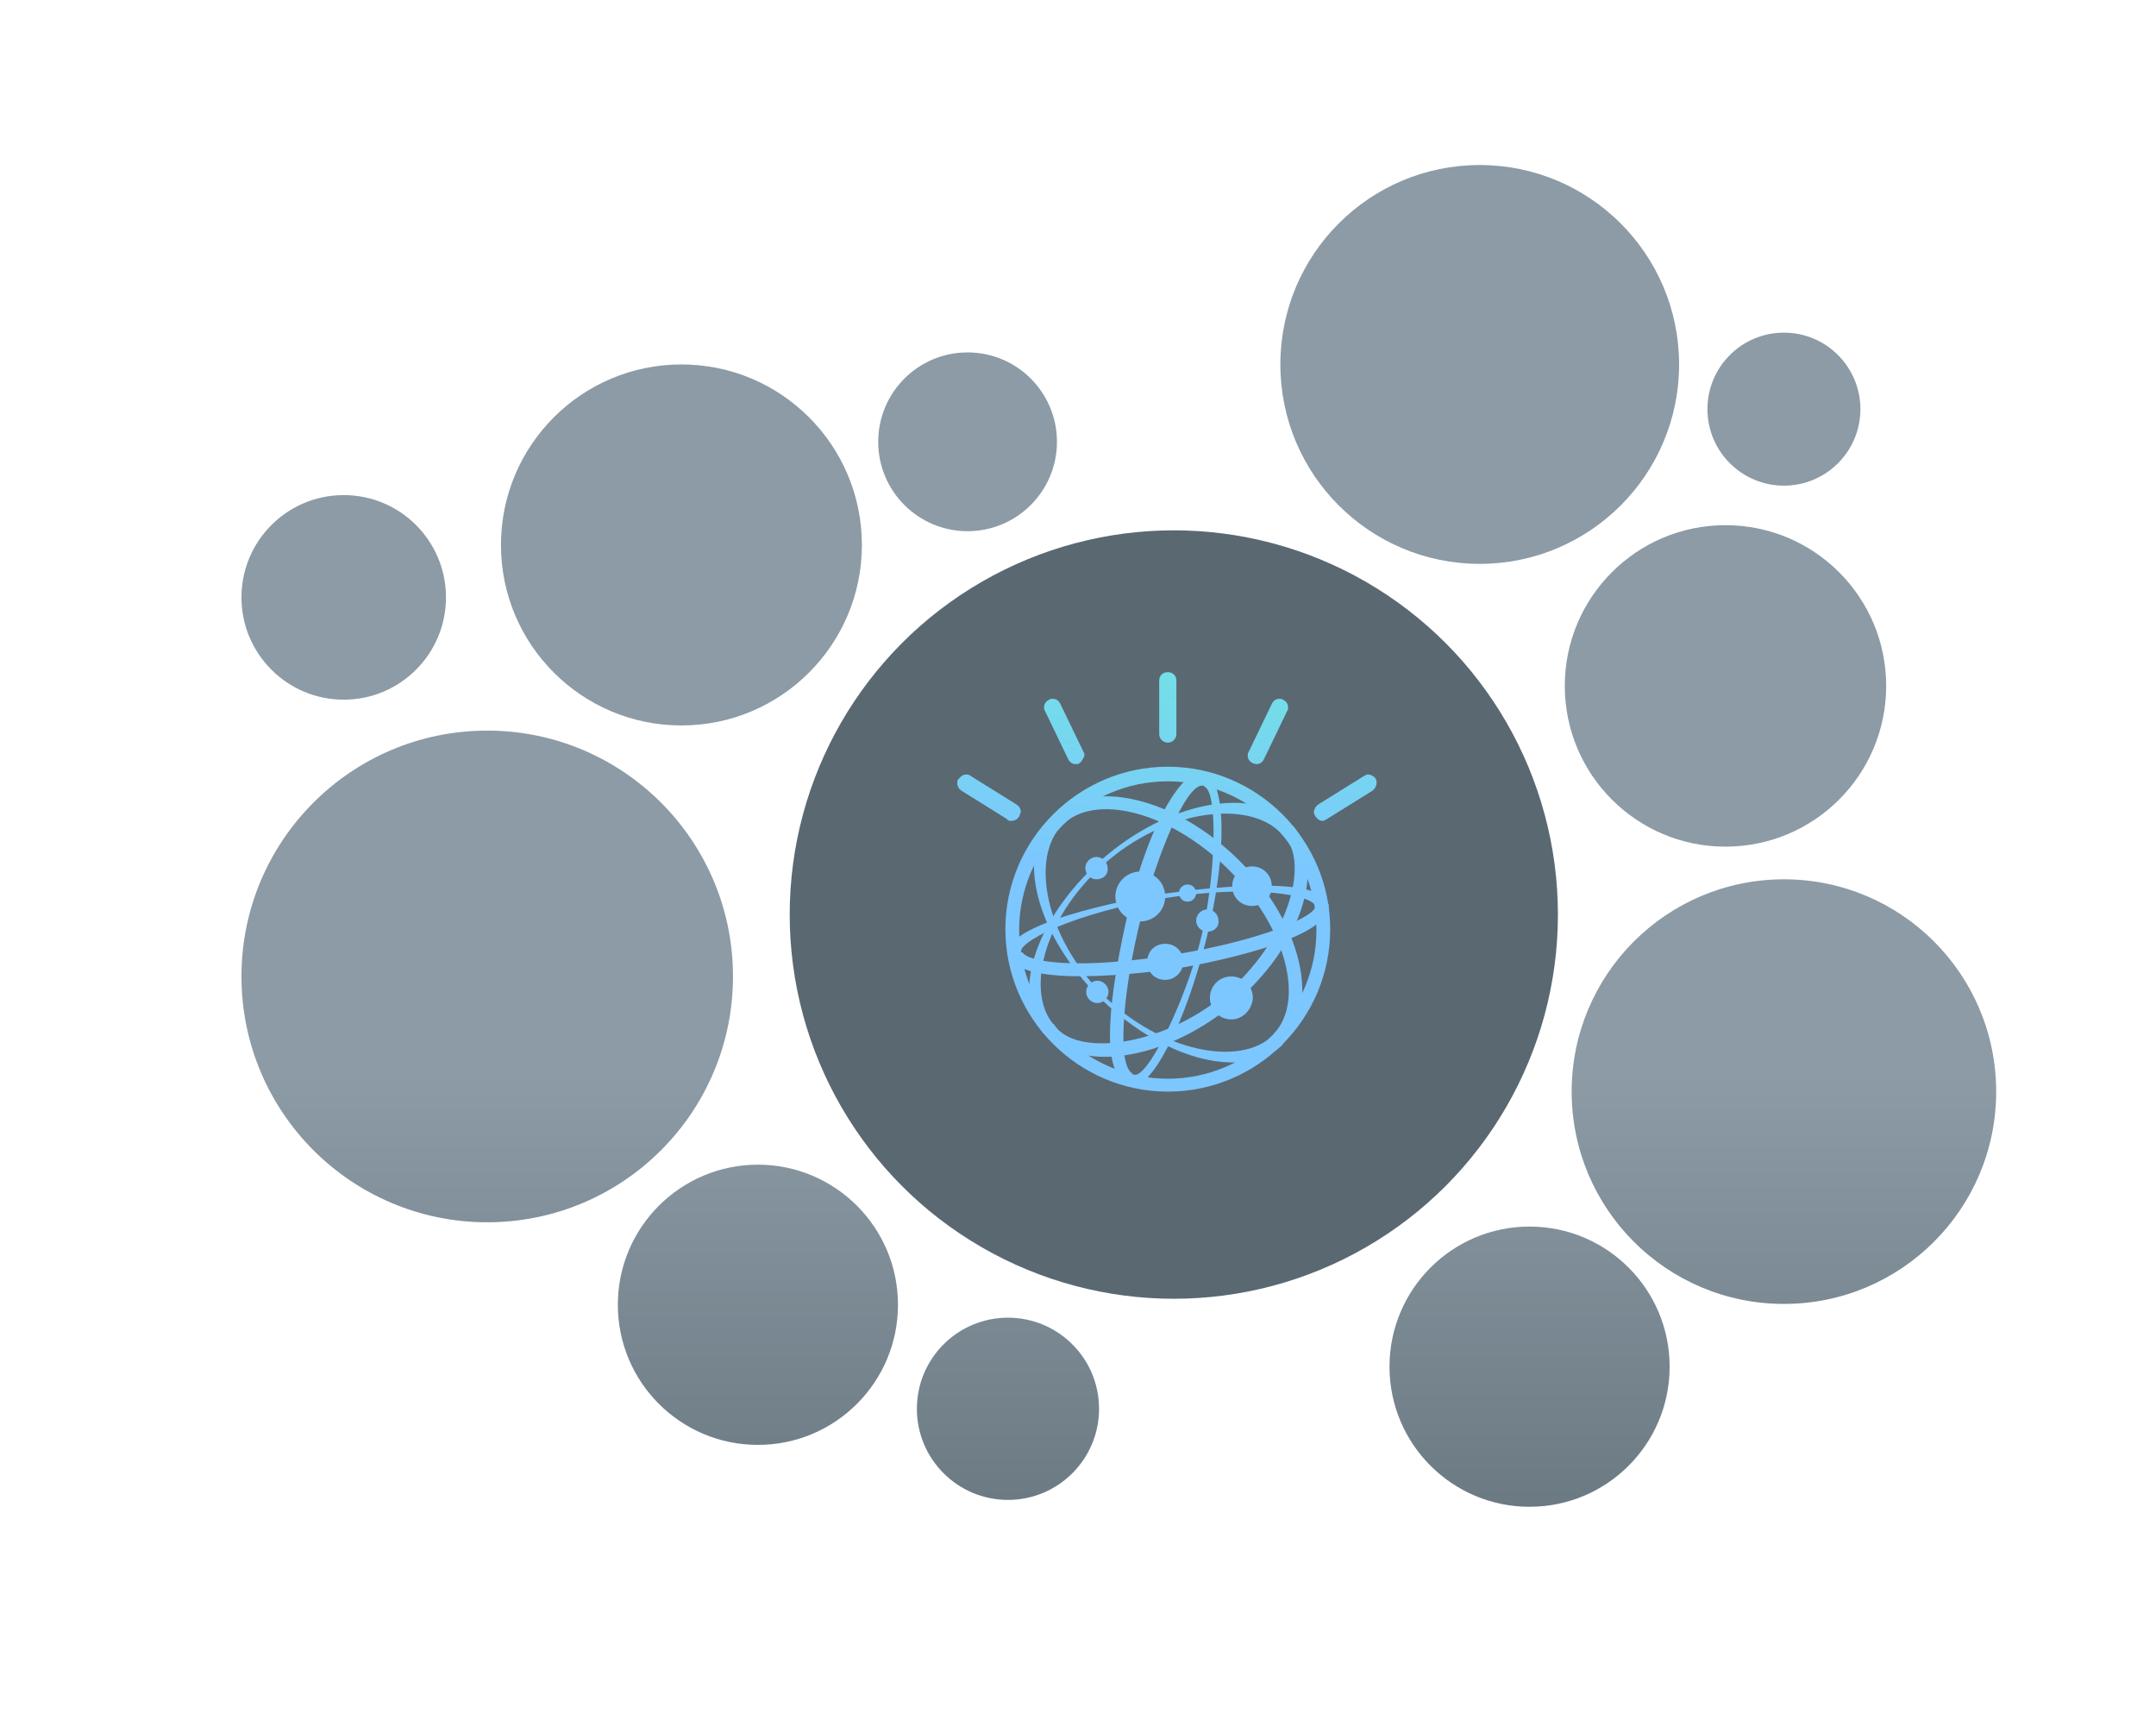 <?xml version="1.0" encoding="utf-8"?>
<!-- Generator: Adobe Illustrator 18.0.0, SVG Export Plug-In . SVG Version: 6.00 Build 0)  -->
<!DOCTYPE svg PUBLIC "-//W3C//DTD SVG 1.1//EN" "http://www.w3.org/Graphics/SVG/1.1/DTD/svg11.dtd">
<svg version="1.1" xmlns="http://www.w3.org/2000/svg" xmlns:xlink="http://www.w3.org/1999/xlink" x="0px" y="0px"
	 viewBox="0 0 250.9 200.9" enable-background="new 0 0 250.9 200.9" xml:space="preserve">
<g id="locked">
	<linearGradient id="SVGID_1_" gradientUnits="userSpaceOnUse" x1="172.152" y1="201.11" x2="172.152" y2="125.11">
		<stop  offset="3.553492e-02" style="stop-color:#5A6872"/>
		<stop  offset="0.459" style="stop-color:#72808A"/>
		<stop  offset="1" style="stop-color:#8C9BA5"/>
	</linearGradient>
	<circle fill="url(#SVGID_1_)" cx="172.2" cy="42.4" r="23.2"/>
	<circle fill="#5A6872" cx="136.6" cy="106.4" r="44.7"/>
	<linearGradient id="SVGID_2_" gradientUnits="userSpaceOnUse" x1="178.008" y1="201.11" x2="178.008" y2="125.11">
		<stop  offset="3.553492e-02" style="stop-color:#5A6872"/>
		<stop  offset="0.459" style="stop-color:#72808A"/>
		<stop  offset="1" style="stop-color:#8C9BA5"/>
	</linearGradient>
	<circle fill="url(#SVGID_2_)" cx="178" cy="159" r="16.3"/>
	<linearGradient id="SVGID_3_" gradientUnits="userSpaceOnUse" x1="56.728" y1="201.11" x2="56.728" y2="125.11">
		<stop  offset="3.553492e-02" style="stop-color:#5A6872"/>
		<stop  offset="0.459" style="stop-color:#72808A"/>
		<stop  offset="1" style="stop-color:#8C9BA5"/>
	</linearGradient>
	<circle fill="url(#SVGID_3_)" cx="56.7" cy="113.6" r="28.6"/>
	<linearGradient id="SVGID_4_" gradientUnits="userSpaceOnUse" x1="207.644" y1="201.11" x2="207.644" y2="125.11">
		<stop  offset="3.553492e-02" style="stop-color:#5A6872"/>
		<stop  offset="0.459" style="stop-color:#72808A"/>
		<stop  offset="1" style="stop-color:#8C9BA5"/>
	</linearGradient>
	<circle fill="url(#SVGID_4_)" cx="207.6" cy="127" r="24.7"/>
	<linearGradient id="SVGID_5_" gradientUnits="userSpaceOnUse" x1="79.334" y1="201.11" x2="79.334" y2="125.11">
		<stop  offset="3.553492e-02" style="stop-color:#5A6872"/>
		<stop  offset="0.459" style="stop-color:#72808A"/>
		<stop  offset="1" style="stop-color:#8C9BA5"/>
	</linearGradient>
	<circle fill="url(#SVGID_5_)" cx="79.3" cy="63.4" r="21"/>
	<linearGradient id="SVGID_6_" gradientUnits="userSpaceOnUse" x1="88.201" y1="201.11" x2="88.201" y2="125.11">
		<stop  offset="3.553492e-02" style="stop-color:#5A6872"/>
		<stop  offset="0.459" style="stop-color:#72808A"/>
		<stop  offset="1" style="stop-color:#8C9BA5"/>
	</linearGradient>
	<circle fill="url(#SVGID_6_)" cx="88.2" cy="151.8" r="16.3"/>
	<linearGradient id="SVGID_7_" gradientUnits="userSpaceOnUse" x1="207.644" y1="201.11" x2="207.644" y2="125.11">
		<stop  offset="3.553492e-02" style="stop-color:#5A6872"/>
		<stop  offset="0.459" style="stop-color:#72808A"/>
		<stop  offset="1" style="stop-color:#8C9BA5"/>
	</linearGradient>
	<circle fill="url(#SVGID_7_)" cx="207.6" cy="47.6" r="8.9"/>
	<linearGradient id="SVGID_8_" gradientUnits="userSpaceOnUse" x1="39.965" y1="201.11" x2="39.965" y2="125.11">
		<stop  offset="3.553492e-02" style="stop-color:#5A6872"/>
		<stop  offset="0.459" style="stop-color:#72808A"/>
		<stop  offset="1" style="stop-color:#8C9BA5"/>
	</linearGradient>
	<circle fill="url(#SVGID_8_)" cx="40" cy="69.5" r="11.9"/>
	<linearGradient id="SVGID_9_" gradientUnits="userSpaceOnUse" x1="112.634" y1="201.11" x2="112.634" y2="125.11">
		<stop  offset="3.553492e-02" style="stop-color:#5A6872"/>
		<stop  offset="0.459" style="stop-color:#72808A"/>
		<stop  offset="1" style="stop-color:#8C9BA5"/>
	</linearGradient>
	<circle fill="url(#SVGID_9_)" cx="112.6" cy="51.4" r="10.4"/>
	<linearGradient id="SVGID_10_" gradientUnits="userSpaceOnUse" x1="117.291" y1="201.11" x2="117.291" y2="125.11">
		<stop  offset="3.553492e-02" style="stop-color:#5A6872"/>
		<stop  offset="0.457" style="stop-color:#72808A"/>
		<stop  offset="0.996" style="stop-color:#8C9BA5"/>
	</linearGradient>
	<circle fill="url(#SVGID_10_)" cx="117.3" cy="163.9" r="10.6"/>
	<linearGradient id="SVGID_11_" gradientUnits="userSpaceOnUse" x1="200.848" y1="201.11" x2="200.848" y2="125.11">
		<stop  offset="3.553492e-02" style="stop-color:#5A6872"/>
		<stop  offset="0.459" style="stop-color:#72808A"/>
		<stop  offset="1" style="stop-color:#8C9BA5"/>
	</linearGradient>
	<circle fill="url(#SVGID_11_)" cx="200.8" cy="79.8" r="18.7"/>
	<g>
		<g>
			<linearGradient id="SVGID_12_" gradientUnits="userSpaceOnUse" x1="139.251" y1="65.496" x2="137.313" y2="101.352">
				<stop  offset="0" style="stop-color:#6EEDD8"/>
				<stop  offset="1" style="stop-color:#7CC7FF"/>
			</linearGradient>
			<path fill="url(#SVGID_12_)" d="M140.4,109.2c2.5-10.1,2.2-18.2-0.1-19.2c0,0,0,0,0,0l-0.2,1.5c0,0,0,0,0,0
				c1.7,0.4,1.4,10.7-0.4,17.9c-1.8,7.2-6.3,16.4-7.8,15.6l-0.5,1.3c0,0,0.1,0,0.1,0.1C133.9,126.9,137.9,119.3,140.4,109.2"/>
			<linearGradient id="SVGID_13_" gradientUnits="userSpaceOnUse" x1="137.311" y1="65.391" x2="135.373" y2="101.248">
				<stop  offset="0" style="stop-color:#6EEDD8"/>
				<stop  offset="1" style="stop-color:#7CC7FF"/>
			</linearGradient>
			<path fill="url(#SVGID_13_)" d="M143.1,123.6c-4.6-0.1-10.3-2.8-15.1-7.5c-7.4-7.3-9.9-16.8-5.5-21.2l1.1,1.1
				c-3.7,3.8-2,12.9,4.7,19.7c6.8,6.7,16.1,8.5,19.9,4.7l1.1,1.1C147.8,123,145.6,123.7,143.1,123.6"/>
			<linearGradient id="SVGID_14_" gradientUnits="userSpaceOnUse" x1="137.262" y1="65.389" x2="135.324" y2="101.245">
				<stop  offset="0" style="stop-color:#6EEDD8"/>
				<stop  offset="1" style="stop-color:#7CC7FF"/>
			</linearGradient>
			<path fill="url(#SVGID_14_)" d="M143.6,93.4c2.9,0,5.3,0.9,6.9,2.8l-1.2,1c-3.4-4.1-12.9-3.3-20.2,2.8
				c-7.4,6.1-9.9,15.1-6.5,19.2l-1.2,1c-3.9-4.8-0.6-14,7.4-20.7C133.6,95.5,139.1,93.4,143.6,93.4"/>
			<linearGradient id="SVGID_15_" gradientUnits="userSpaceOnUse" x1="138.215" y1="65.44" x2="136.277" y2="101.296">
				<stop  offset="0" style="stop-color:#6EEDD8"/>
				<stop  offset="1" style="stop-color:#7CC7FF"/>
			</linearGradient>
			<path fill="url(#SVGID_15_)" d="M118.9,110.9c-0.9-1.1,5.9-4.7,16.6-6.4c10.6-1.7,17.5-0.3,17.6,1l1.5-0.2
				c-0.7-4.1-18.5-1.4-19.3-1.3c-0.8,0.1-18.6,3-18,7.1c0,0,0,0,0,0L118.9,110.9C118.9,110.9,118.9,110.9,118.9,110.9"/>
			<linearGradient id="SVGID_16_" gradientUnits="userSpaceOnUse" x1="130.429" y1="65.019" x2="128.49" y2="100.876">
				<stop  offset="0" style="stop-color:#6EEDD8"/>
				<stop  offset="1" style="stop-color:#7CC7FF"/>
			</linearGradient>
			<path fill="url(#SVGID_16_)" d="M127.7,116.7c-0.7,0-1.3-0.6-1.3-1.3c0-0.7,0.6-1.3,1.3-1.3c0.7,0,1.3,0.6,1.3,1.3
				C129,116.1,128.4,116.7,127.7,116.7"/>
			<linearGradient id="SVGID_17_" gradientUnits="userSpaceOnUse" x1="129.575" y1="64.973" x2="127.637" y2="100.829">
				<stop  offset="0" style="stop-color:#6EEDD8"/>
				<stop  offset="1" style="stop-color:#7CC7FF"/>
			</linearGradient>
			<path fill="url(#SVGID_17_)" d="M127.6,102.3c-0.7,0-1.3-0.6-1.3-1.3c0-0.7,0.6-1.3,1.3-1.3c0.7,0,1.3,0.6,1.3,1.3
				C129,101.7,128.4,102.3,127.6,102.3"/>
			<linearGradient id="SVGID_18_" gradientUnits="userSpaceOnUse" x1="140.258" y1="65.55" x2="138.319" y2="101.407">
				<stop  offset="0" style="stop-color:#6EEDD8"/>
				<stop  offset="1" style="stop-color:#7CC7FF"/>
			</linearGradient>
			<path fill="url(#SVGID_18_)" d="M138.2,104.9c-0.6,0-1-0.5-1-1c0-0.6,0.5-1,1-1c0.6,0,1,0.5,1,1
				C139.2,104.4,138.8,104.9,138.2,104.9"/>
			<linearGradient id="SVGID_19_" gradientUnits="userSpaceOnUse" x1="142.759" y1="65.686" x2="140.821" y2="101.542">
				<stop  offset="0" style="stop-color:#6EEDD8"/>
				<stop  offset="1" style="stop-color:#7CC7FF"/>
			</linearGradient>
			<path fill="url(#SVGID_19_)" d="M140.5,108.4c-0.7,0-1.3-0.6-1.3-1.3c0-0.7,0.6-1.3,1.3-1.3c0.7,0,1.3,0.6,1.3,1.3
				C141.9,107.8,141.3,108.4,140.5,108.4"/>
		</g>
		<g>
			<linearGradient id="SVGID_20_" gradientUnits="userSpaceOnUse" x1="139.237" y1="65.495" x2="137.299" y2="101.352">
				<stop  offset="0" style="stop-color:#6EEDD8"/>
				<stop  offset="1" style="stop-color:#7CC7FF"/>
			</linearGradient>
			<path fill="url(#SVGID_20_)" d="M150.5,96.1c3.9,4.8,0.9,14.2-7.1,20.8c-8,6.6-18,8-22,3.2l1.2-1c2.3,3.9,12.4,2.8,19.8-3.3
				c7.4-6.1,10.2-15.5,6.9-18.7L150.5,96.1z"/>
			<linearGradient id="SVGID_21_" gradientUnits="userSpaceOnUse" x1="139.18" y1="65.488" x2="137.242" y2="101.345">
				<stop  offset="0" style="stop-color:#6EEDD8"/>
				<stop  offset="1" style="stop-color:#7CC7FF"/>
			</linearGradient>
			<path fill="url(#SVGID_21_)" d="M149.3,121.4l-1.1-1.1c3.7-3.8,1.5-12.5-5.3-19.2c-6.8-6.7-15.5-8.9-19.3-5.1l-1.1-1.1
				c4.4-4.4,14.2-2.2,21.6,5.1C151.5,107.3,153.7,117,149.3,121.4"/>
			<linearGradient id="SVGID_22_" gradientUnits="userSpaceOnUse" x1="138.251" y1="65.442" x2="136.313" y2="101.298">
				<stop  offset="0" style="stop-color:#6EEDD8"/>
				<stop  offset="1" style="stop-color:#7CC7FF"/>
			</linearGradient>
			<path fill="url(#SVGID_22_)" d="M136.7,112.7c2.3-0.3,18.5-3.3,17.9-7.5l0,0l-1.5,0.2v0c0,1.2-6.1,4-16.7,5.7
				c-10.7,1.7-16.7,0.9-17.4-0.3l-1.6,0.2C118.2,115.2,133.9,113.1,136.7,112.7"/>
			<linearGradient id="SVGID_23_" gradientUnits="userSpaceOnUse" x1="136.839" y1="65.366" x2="134.901" y2="101.222">
				<stop  offset="0" style="stop-color:#6EEDD8"/>
				<stop  offset="1" style="stop-color:#7CC7FF"/>
			</linearGradient>
			<path fill="url(#SVGID_23_)" d="M134.9,85.4v-6.2c0-0.6,0.4-1,1-1c0.6,0,1,0.4,1,1v6.2c0,0.6-0.5,1-1,1
				C135.4,86.4,134.9,86,134.9,85.4"/>
			<linearGradient id="SVGID_24_" gradientUnits="userSpaceOnUse" x1="148.587" y1="66.001" x2="146.649" y2="101.857">
				<stop  offset="0" style="stop-color:#6EEDD8"/>
				<stop  offset="1" style="stop-color:#7CC7FF"/>
			</linearGradient>
			<path fill="url(#SVGID_24_)" d="M145.8,88.8c-0.4-0.2-0.6-0.5-0.6-0.9c0-0.1,0-0.3,0.1-0.4l2.7-5.6c0.2-0.4,0.5-0.6,0.9-0.6
				c0.1,0,0.3,0,0.4,0.1c0.4,0.2,0.6,0.5,0.6,0.9c0,0.1,0,0.3-0.1,0.4l-2.7,5.6c-0.2,0.4-0.5,0.6-0.9,0.6
				C146.1,88.9,145.9,88.8,145.8,88.8"/>
			<linearGradient id="SVGID_25_" gradientUnits="userSpaceOnUse" x1="124.907" y1="64.721" x2="122.968" y2="100.577">
				<stop  offset="0" style="stop-color:#6EEDD8"/>
				<stop  offset="1" style="stop-color:#7CC7FF"/>
			</linearGradient>
			<path fill="url(#SVGID_25_)" d="M125.6,88.8c-0.1,0.1-0.3,0.1-0.4,0.1c-0.4,0-0.7-0.2-0.9-0.6l-2.7-5.6c-0.1-0.1-0.1-0.3-0.1-0.4
				c0-0.4,0.2-0.7,0.6-0.9c0.1-0.1,0.3-0.1,0.4-0.1c0.4,0,0.7,0.2,0.9,0.6l2.7,5.6c0.1,0.1,0.1,0.3,0.1,0.4
				C126.1,88.2,125.9,88.6,125.6,88.8"/>
			<linearGradient id="SVGID_26_" gradientUnits="userSpaceOnUse" x1="158.025" y1="66.511" x2="156.087" y2="102.367">
				<stop  offset="0" style="stop-color:#6EEDD8"/>
				<stop  offset="1" style="stop-color:#7CC7FF"/>
			</linearGradient>
			<path fill="url(#SVGID_26_)" d="M153.1,95c-0.1-0.2-0.2-0.3-0.2-0.5c0-0.3,0.2-0.7,0.5-0.9l5.3-3.3c0.2-0.1,0.3-0.2,0.5-0.2
				c0.3,0,0.7,0.2,0.9,0.5c0.1,0.2,0.1,0.3,0.1,0.5c0,0.3-0.2,0.7-0.5,0.9l-5.3,3.3c-0.2,0.1-0.3,0.2-0.5,0.2
				C153.6,95.5,153.3,95.3,153.1,95"/>
			<linearGradient id="SVGID_27_" gradientUnits="userSpaceOnUse" x1="116.626" y1="64.273" x2="114.688" y2="100.129">
				<stop  offset="0" style="stop-color:#6EEDD8"/>
				<stop  offset="1" style="stop-color:#7CC7FF"/>
			</linearGradient>
			<path fill="url(#SVGID_27_)" d="M118.6,95c-0.2,0.3-0.5,0.5-0.9,0.5c-0.2,0-0.4,0-0.5-0.2l-5.3-3.3c-0.3-0.2-0.5-0.5-0.5-0.9
				c0-0.2,0-0.4,0.2-0.5c0.2-0.3,0.5-0.5,0.9-0.5c0.2,0,0.4,0.1,0.5,0.2l5.3,3.3c0.3,0.2,0.5,0.5,0.5,0.9
				C118.7,94.6,118.7,94.8,118.6,95"/>
			<linearGradient id="SVGID_28_" gradientUnits="userSpaceOnUse" x1="138.141" y1="65.436" x2="136.202" y2="101.292">
				<stop  offset="0" style="stop-color:#6EEDD8"/>
				<stop  offset="1" style="stop-color:#7CC7FF"/>
			</linearGradient>
			<path fill="url(#SVGID_28_)" d="M135.6,114c-1.2,0-2.1-0.9-2.1-2.1c0-1.2,0.9-2.1,2.1-2.1c1.2,0,2.1,0.9,2.1,2.1
				C137.7,113,136.8,114,135.6,114"/>
			<linearGradient id="SVGID_29_" gradientUnits="userSpaceOnUse" x1="147.751" y1="65.956" x2="145.813" y2="101.812">
				<stop  offset="0" style="stop-color:#6EEDD8"/>
				<stop  offset="1" style="stop-color:#7CC7FF"/>
			</linearGradient>
			<path fill="url(#SVGID_29_)" d="M145.7,105.4c-1.3,0-2.3-1-2.3-2.3c0-1.3,1-2.3,2.3-2.3c1.3,0,2.3,1,2.3,2.3
				C148,104.4,147,105.4,145.7,105.4"/>
			<linearGradient id="SVGID_30_" gradientUnits="userSpaceOnUse" x1="145.974" y1="65.859" x2="144.036" y2="101.716">
				<stop  offset="0" style="stop-color:#6EEDD8"/>
				<stop  offset="1" style="stop-color:#7CC7FF"/>
			</linearGradient>
			<path fill="url(#SVGID_30_)" d="M143.3,118.6c-1.4,0-2.5-1.1-2.5-2.5c0-1.4,1.1-2.5,2.5-2.5c1.4,0,2.5,1.1,2.5,2.5
				C145.7,117.5,144.6,118.6,143.3,118.6"/>
			<linearGradient id="SVGID_31_" gradientUnits="userSpaceOnUse" x1="134.827" y1="65.257" x2="132.889" y2="101.113">
				<stop  offset="0" style="stop-color:#6EEDD8"/>
				<stop  offset="1" style="stop-color:#7CC7FF"/>
			</linearGradient>
			<path fill="url(#SVGID_31_)" d="M132.7,107.2c-1.6,0-2.9-1.3-2.9-2.9c0-1.6,1.3-2.9,2.9-2.9c1.6,0,2.9,1.3,2.9,2.9
				C135.6,105.9,134.3,107.2,132.7,107.2"/>
			<linearGradient id="SVGID_32_" gradientUnits="userSpaceOnUse" x1="136.831" y1="65.365" x2="134.893" y2="101.222">
				<stop  offset="0" style="stop-color:#6EEDD8"/>
				<stop  offset="1" style="stop-color:#7CC7FF"/>
			</linearGradient>
			<path fill="url(#SVGID_32_)" d="M131.8,124.9c-2-1.1-0.9-10.6,0.9-17.8c1.8-7.2,5.3-16,7.3-15.7l0.2-1.5c-2.3-0.9-6.6,5.7-9.1,17
				c-2.7,12.1-2.5,18.3,0.2,19.2L131.8,124.9C131.9,124.9,131.8,124.9,131.8,124.9"/>
			<linearGradient id="SVGID_33_" gradientUnits="userSpaceOnUse" x1="138.231" y1="65.441" x2="136.293" y2="101.297">
				<stop  offset="0" style="stop-color:#6EEDD8"/>
				<stop  offset="1" style="stop-color:#7CC7FF"/>
			</linearGradient>
			<path fill="url(#SVGID_33_)" d="M135.9,90.9c-9.5,0-17.3,7.8-17.3,17.3c0,9.5,7.8,17.3,17.3,17.3c9.5,0,17.3-7.8,17.3-17.3
				C153.2,98.6,145.5,90.9,135.9,90.9 M135.9,127c-10.4,0-18.9-8.5-18.9-18.9c0-10.4,8.5-18.9,18.9-18.9c10.4,0,18.9,8.5,18.9,18.9
				C154.8,118.6,146.3,127,135.9,127"/>
		</g>
	</g>
</g>
<g id="Layer_1">
</g>
</svg>
